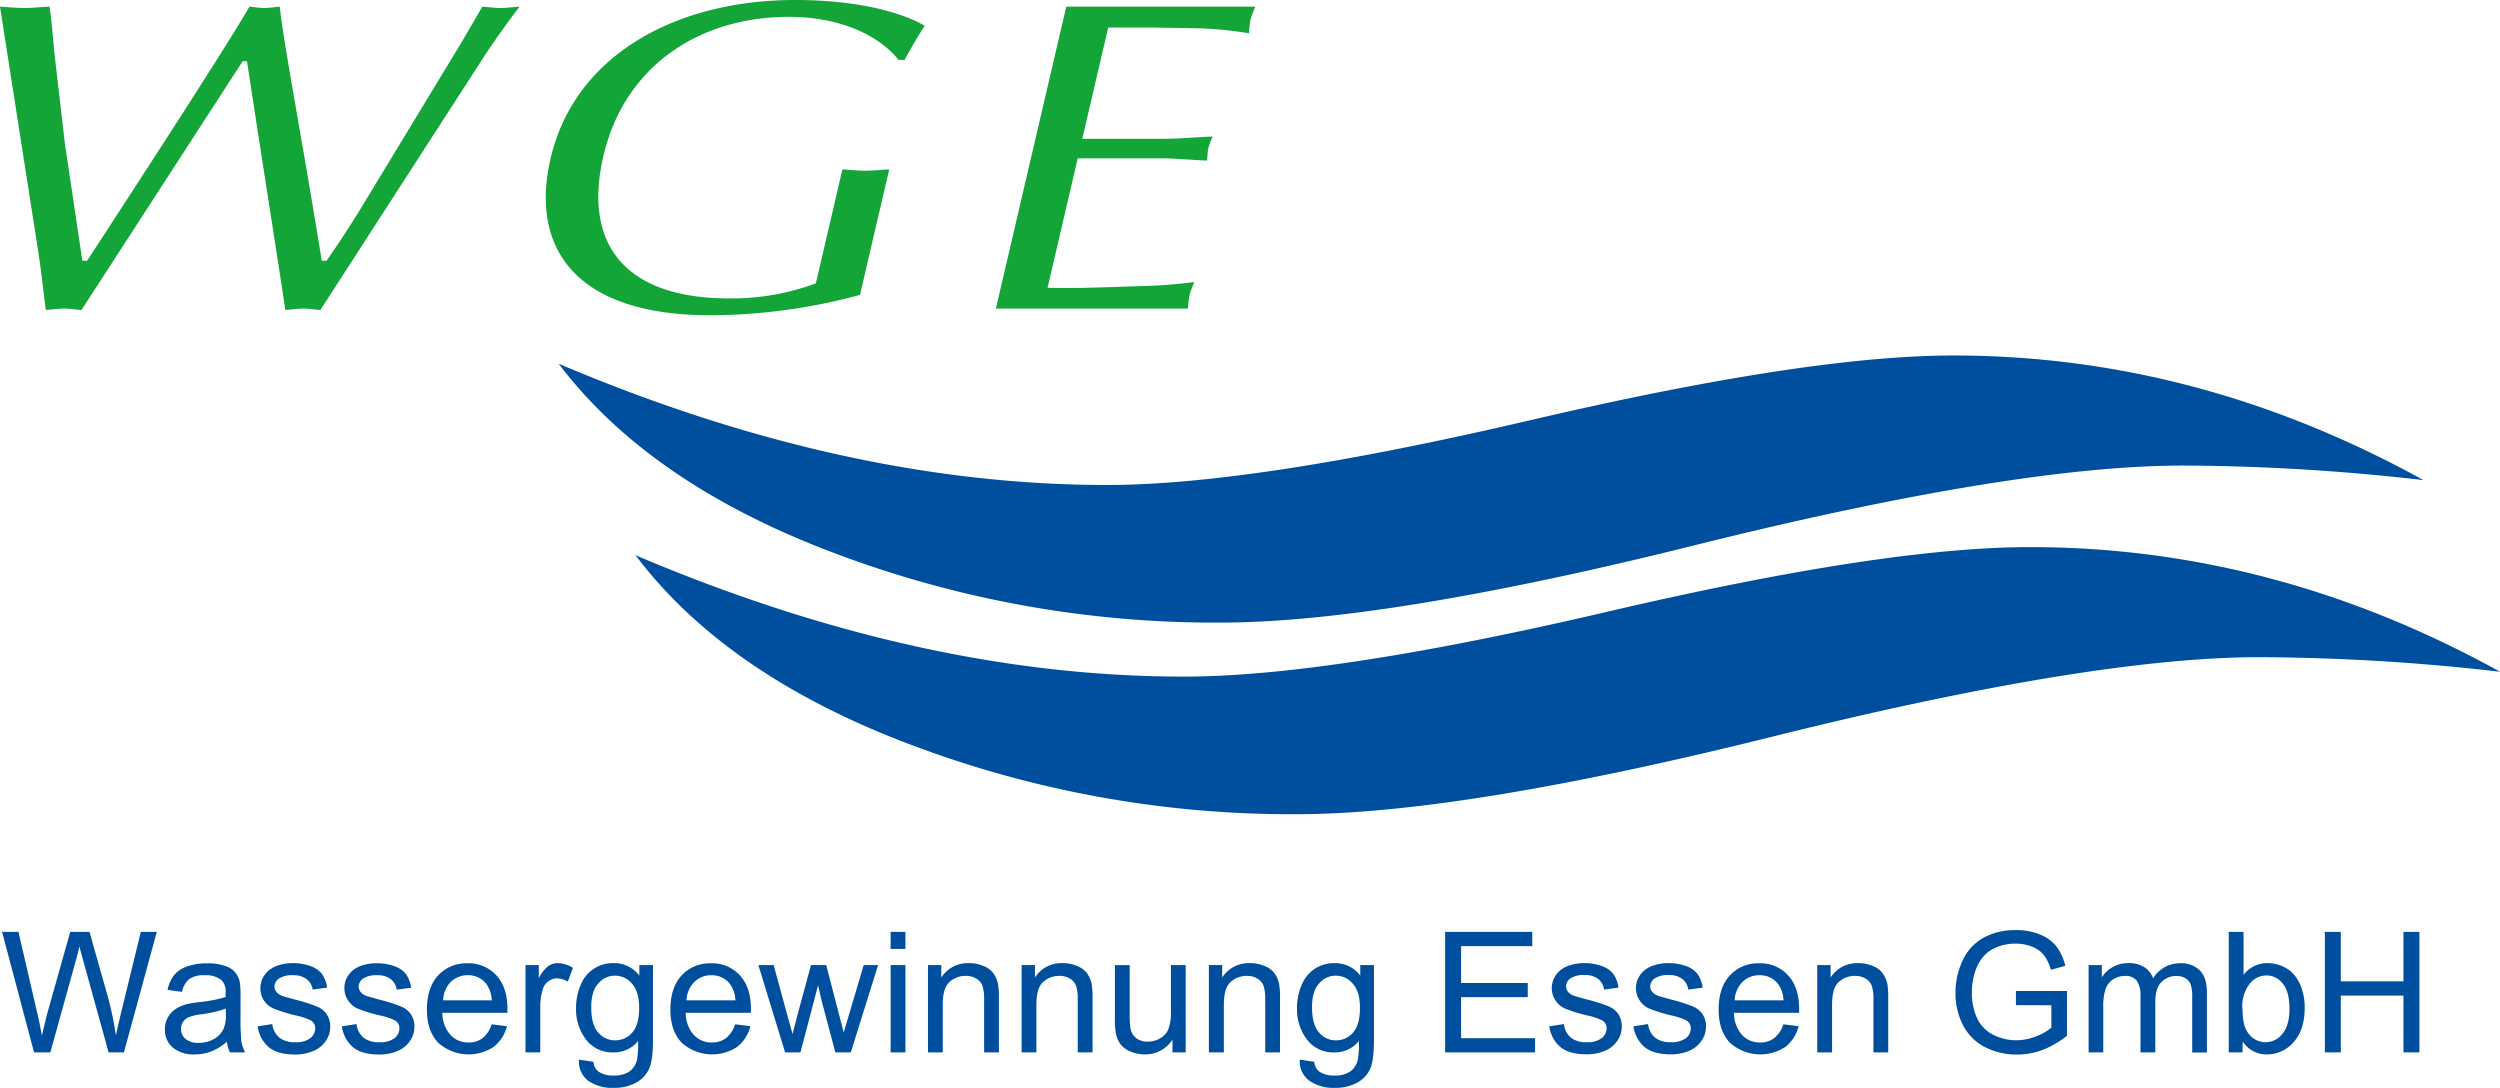 <svg viewBox="0 0 625.48 272.17" xmlns="http://www.w3.org/2000/svg"><g fill-rule="evenodd"><path d="M139.78 91q71.43 30.34 137.22 30.34 36.48 0 105.84-16.2t105.84-16.2q61.14 0 117.65 31.18a539.35 539.35 0 00-60.11-3.64q-41.61 0-120.22 19.44-79.12 19.85-120.74 19.85a269.09 269.09 0 01-96.59-17.42Q162.39 120.92 139.78 91z" fill="#004f9f"/><path d="M159 138.91q71.43 30.38 137.18 30.37 36.5 0 105.84-16.2t105.84-16.2q61.14 0 117.65 31.19a539.49 539.49 0 00-60.11-3.65q-41.61 0-120.22 19.45Q366 203.7 324.41 203.71a269.3 269.3 0 01-96.59-17.41q-46.24-17.43-68.82-47.39z" fill="#004f9f"/><path d="M9.56 62.9c.75 4.77 1.23 9.54 1.91 14.65 1.49-.11 3-.34 4.6-.34 1.33 0 2.75.23 4.32.34l40.33-62.24h1.07c3.31 21.74 9 57.91 9.59 62.24 1.49-.11 3-.34 4.47-.34s2.74.23 4.31.34L120 15.86c3.13-4.88 6.51-9.65 10-14.2-1.75.11-3.27.34-4.73.34s-3.15-.23-4.59-.34l-5.31 9.1L90 52.59c-2.61 4.21-5.32 8.41-8.3 12.64h-1.2C75.61 34.84 70.72 9.54 70 1.66c-1.36.11-2.61.34-3.81.34s-2.61-.23-3.78-.34C57 11.09 35.05 44.93 21.79 65.23H20.6l-4.36-29.29-2.61-22.52c-.4-4-.66-8-1.25-11.76C10.09 1.77 8 2 6.18 2 4.05 2 2 1.77 0 1.66zM226.3 15c1.61-2.89 3.21-5.77 5.06-8.55C228.79 4.88 218.75 0 198.91 0c-29.56 0-55.1 13.65-61.15 39.61-5.25 22.52 6.29 39.27 40 39.27a144.86 144.86 0 0037.4-5.1l7.32-31.4c-2.16.11-4.08.33-5.94.33s-3.94-.22-5.78-.33l-6.64 28.51a60.21 60.21 0 01-21.65 3.77c-26.23 0-36.63-13.64-31.51-35.61 5.23-22.41 23.83-34.83 46.46-34.83 11.29 0 21.58 3.66 27.42 10.78zm50.97-8.12h10.25l13.26.22a100.81 100.81 0 0111.7 1.22 26.92 26.92 0 01.37-3.32c.26-1.11.76-2.11 1.18-3.33h-47.26l-17.61 75.54h48.06a27 27 0 01.37-3.32c.26-1.11.76-2.11 1.18-3.33a121.64 121.64 0 01-12.48 1c-8 .22-16.13.66-24.2.44l7.55-32.39h20.63c4 0 7.75.44 11.72.55.15-1.22.12-2.22.33-3.11a22.83 22.83 0 011.07-2.88c-4 .11-8 .55-12 .55h-20.61z" fill="#13a538"/><path d="M8.52 263.3l-8-30.15h4.1l4.58 19.77c.5 2.07.92 4.13 1.28 6.17q1.15-4.83 1.36-5.58l5.73-20.36h4.82l4.32 15.26A81.67 81.67 0 0129 259.09c.39-1.91.89-4.09 1.5-6.56l4.73-19.38h4L31 263.3h-3.83l-6.36-23c-.53-1.92-.85-3.1-.94-3.54-.32 1.39-.61 2.57-.89 3.54l-6.39 23zm48.27-2.69a13.7 13.7 0 01-4 2.47 11.35 11.35 0 01-4.07.72 8 8 0 01-5.54-1.75 5.83 5.83 0 01-1.93-4.5 6.06 6.06 0 012.63-5.06 9.22 9.22 0 012.68-1.22 27 27 0 013.29-.55 33.47 33.47 0 006.6-1.28v-1a4.08 4.08 0 00-1-3.19 6.19 6.19 0 00-4.22-1.25 6.47 6.47 0 00-3.86.93 5.48 5.48 0 00-1.83 3.23l-3.62-.5a9 9 0 011.62-3.66 7.1 7.1 0 013.27-2.2 14.47 14.47 0 015-.78 13.05 13.05 0 014.54.66A5.19 5.19 0 0160 245.8a21.47 21.47 0 01.18 3.42v4.93a55 55 0 00.23 6.54 8.35 8.35 0 00.94 2.61h-3.82a7.64 7.64 0 01-.74-2.69zm-.31-8.27a26.79 26.79 0 01-6 1.4 14.28 14.28 0 00-3.23.74 3.3 3.3 0 00-1.46 1.21 3.29 3.29 0 00.6 4.22 4.84 4.84 0 003.29 1 7.71 7.71 0 003.81-.93 5.76 5.76 0 002.44-2.57 8.87 8.87 0 00.6-3.7zm8 4.44l3.66-.57a5.15 5.15 0 001.71 3.37 6 6 0 004 1.17 5.84 5.84 0 003.78-1 3.16 3.16 0 001.24-2.45 2.27 2.27 0 00-1.09-2 16.27 16.27 0 00-3.79-1.25 36.67 36.67 0 01-5.65-1.77 5.62 5.62 0 01-2.39-2.08 5.55 5.55 0 01-.8-2.94 5.61 5.61 0 01.66-2.69 6 6 0 011.83-2.08 7.3 7.3 0 012.34-1.07 11.12 11.12 0 013.21-.45 12.41 12.41 0 014.5.74 6 6 0 012.88 2 7.82 7.82 0 011.28 3.38l-3.62.49a4 4 0 00-1.49-2.58 5.18 5.18 0 00-3.33-1 6.06 6.06 0 00-3.64.84 2.47 2.47 0 00-1.09 2 2.07 2.07 0 00.45 1.3 3.28 3.28 0 001.42 1c.37.14 1.46.45 3.27.95a41.94 41.94 0 015.47 1.73 5.51 5.51 0 012.45 1.93 5.43 5.43 0 01.88 3.17 6.17 6.17 0 01-1.09 3.49 6.92 6.92 0 01-3.11 2.53 11.4 11.4 0 01-4.6.89q-4.26 0-6.5-1.77a8.25 8.25 0 01-2.84-5.28zm21.06 0l3.66-.57a5.15 5.15 0 001.71 3.37 6 6 0 004 1.17 5.84 5.84 0 003.78-1 3.13 3.13 0 001.24-2.45 2.27 2.27 0 00-1.09-2 16.27 16.27 0 00-3.84-1.25 36.67 36.67 0 01-5.65-1.77 5.62 5.62 0 01-2.53-7.71 6 6 0 011.83-2.08 7.3 7.3 0 012.35-1.07 11.12 11.12 0 013.2-.42 12.38 12.38 0 014.5.74 6 6 0 012.88 2 7.69 7.69 0 011.28 3.38l-3.62.49A3.91 3.91 0 0097.8 245a5.18 5.18 0 00-3.33-1 6.06 6.06 0 00-3.64.84 2.47 2.47 0 00-1.09 2 2.07 2.07 0 00.45 1.3 3.28 3.28 0 001.42 1c.37.14 1.46.45 3.27.95a41.94 41.94 0 015.47 1.73 5.51 5.51 0 012.45 1.93 5.43 5.43 0 01.88 3.17 6.17 6.17 0 01-1.09 3.49 6.94 6.94 0 01-3.1 2.53 11.49 11.49 0 01-4.61.89q-4.26 0-6.5-1.77a8.25 8.25 0 01-2.84-5.28zm37.46-.51l3.82.47a9.34 9.34 0 01-3.35 5.21 11.39 11.39 0 01-13.86-1.09q-2.81-3-2.8-8.29 0-5.52 2.84-8.56a9.59 9.59 0 017.36-3 9.33 9.33 0 017.16 3q2.78 3 2.78 8.39v1h-16.27a8.34 8.34 0 002 5.51 6 6 0 004.57 1.91 5.6 5.6 0 003.47-1.07 7.15 7.15 0 002.28-3.48zm-12.16-6h12.2a7.44 7.44 0 00-1.4-4.14 5.7 5.7 0 00-4.59-2.14 5.92 5.92 0 00-4.3 1.71 6.78 6.78 0 00-1.87 4.59zm20.63 13.03v-21.84h3.33v3.31a9 9 0 012.35-3.06 4.09 4.09 0 012.38-.74 7.28 7.28 0 013.81 1.19l-1.28 3.44a5.24 5.24 0 00-2.71-.81 3.5 3.5 0 00-2.18.74 3.87 3.87 0 00-1.38 2 14.5 14.5 0 00-.62 4.32v11.45zm13.39 1.81l3.6.54a3.46 3.46 0 001.25 2.43 6.22 6.22 0 003.77 1 6.68 6.68 0 004-1 5.1 5.1 0 001.89-2.88 24.08 24.08 0 00.27-4.75 7.64 7.64 0 01-6.05 2.85 8.23 8.23 0 01-7-3.25 12.46 12.46 0 01-2.47-7.79 14.54 14.54 0 011.13-5.76 8.61 8.61 0 018.33-5.53 7.85 7.85 0 016.38 3.12v-2.63h3.41v18.88q0 5.1-1.05 7.22a7.44 7.44 0 01-3.29 3.37 11.25 11.25 0 01-5.53 1.24 10.42 10.42 0 01-6.32-1.77 5.93 5.93 0 01-2.32-5.29zm3.06-13.11q0 4.31 1.71 6.28a5.43 5.43 0 004.28 2 5.5 5.5 0 004.28-1.95q1.73-2 1.72-6.17c0-2.68-.59-4.69-1.78-6.05a5.48 5.48 0 00-4.28-2 5.32 5.32 0 00-4.2 2q-1.72 1.89-1.73 5.89zm36 4.27l3.82.47a9.34 9.34 0 01-3.35 5.21 11.39 11.39 0 01-13.86-1.09q-2.81-3-2.8-8.29 0-5.52 2.84-8.56a9.59 9.59 0 017.36-3 9.33 9.33 0 017.16 3q2.78 3 2.78 8.39v1h-16.31a8.34 8.34 0 002 5.51 6 6 0 004.57 1.91 5.6 5.6 0 003.47-1.07 7.15 7.15 0 002.32-3.48zm-12.16-6H184a7.44 7.44 0 00-1.4-4.14A5.7 5.7 0 00178 244a5.92 5.92 0 00-4.3 1.71 6.82 6.82 0 00-1.94 4.58zm24.66 13.03l-6.68-21.84h3.82l3.44 12.61 1.3 4.69c0-.23.43-1.74 1.13-4.51l3.47-12.79h3.81l3.29 12.67 1.09 4.18 1.25-4.22 3.75-12.63h3.6l-6.83 21.84H209l-3.48-13.08-.84-3.72-4.42 16.8zm26.41-25.89v-4.26h3.7v4.26zm0 25.89v-21.84h3.7v21.84zm9.34 0v-21.84h3.33v3.11a7.86 7.86 0 016.95-3.6 8.9 8.9 0 013.62.72 5.59 5.59 0 012.49 1.85 7.16 7.16 0 011.15 2.73 20.84 20.84 0 01.21 3.6v13.43h-3.7V250a10.17 10.17 0 00-.43-3.38 3.54 3.54 0 00-1.55-1.79 4.76 4.76 0 00-2.57-.67 6 6 0 00-4.09 1.5q-1.71 1.5-1.71 5.69v11.95zm23.43 0v-21.84h3.33v3.11a7.84 7.84 0 016.95-3.6 8.93 8.93 0 013.62.72 5.59 5.59 0 012.49 1.85 7.16 7.16 0 011.15 2.73 20.84 20.84 0 01.21 3.6v13.43h-3.71V250a9.91 9.91 0 00-.43-3.38 3.52 3.52 0 00-1.54-1.79 4.78 4.78 0 00-2.57-.67 6 6 0 00-4.09 1.5q-1.71 1.5-1.71 5.69v11.95zm37.74 0v-3.2a8 8 0 01-6.93 3.7 9 9 0 01-3.62-.74 6.16 6.16 0 01-2.49-1.85 7.17 7.17 0 01-1.13-2.76 18.8 18.8 0 01-.23-3.45v-13.54h3.7v12.12a21.46 21.46 0 00.23 3.9 3.9 3.9 0 001.48 2.31 4.62 4.62 0 002.8.82 6.14 6.14 0 003.12-.84 4.74 4.74 0 002.06-2.33 11.56 11.56 0 00.62-4.28v-11.7h3.7v21.84zm9.11 0v-21.84h3.33v3.11a7.86 7.86 0 017-3.6 8.9 8.9 0 013.62.72 5.59 5.59 0 012.49 1.85 7.16 7.16 0 011.15 2.73 20.84 20.84 0 01.21 3.6v13.43h-3.7V250a10.17 10.17 0 00-.43-3.38 3.54 3.54 0 00-1.55-1.79 4.76 4.76 0 00-2.57-.67 6 6 0 00-4.09 1.5q-1.71 1.5-1.71 5.69v11.95zm22.75 1.81l3.6.54a3.46 3.46 0 001.25 2.43 6.2 6.2 0 003.77 1 6.68 6.68 0 004-1 5.1 5.1 0 001.89-2.88 23.55 23.55 0 00.26-4.75 7.6 7.6 0 01-6 2.85 8.21 8.21 0 01-7-3.25 12.46 12.46 0 01-2.47-7.79 14.37 14.37 0 011.13-5.76 9 9 0 013.27-4.09 8.89 8.89 0 015.06-1.44 7.82 7.82 0 016.37 3.12v-2.63h3.42v18.88q0 5.1-1 7.22a7.49 7.49 0 01-3.29 3.37 11.28 11.28 0 01-5.53 1.24 10.42 10.42 0 01-6.32-1.77 5.93 5.93 0 01-2.41-5.29zm3.06-13.11q0 4.31 1.71 6.28a5.43 5.43 0 004.28 2 5.5 5.5 0 004.28-1.95q1.73-2 1.72-6.17c0-2.68-.59-4.69-1.79-6.05a5.46 5.46 0 00-4.27-2 5.32 5.32 0 00-4.2 2q-1.72 1.89-1.73 5.89zm33.3 11.3v-30.15h21.8v3.56h-17.81v9.23h16.68v3.54h-16.68v10.27h18.51v3.55zm26.06-6.52l3.66-.57a5.15 5.15 0 001.71 3.37 6 6 0 003.95 1.17 5.84 5.84 0 003.78-1 3.13 3.13 0 001.24-2.45 2.27 2.27 0 00-1.09-2 16.27 16.27 0 00-3.79-1.25 36.67 36.67 0 01-5.65-1.77 5.62 5.62 0 01-2.53-7.71 6 6 0 011.83-2.08 7.3 7.3 0 012.34-1.07 11.12 11.12 0 013.21-.45 12.38 12.38 0 014.5.74 6 6 0 012.88 2 7.69 7.69 0 011.28 3.38l-3.62.49a4 4 0 00-1.44-2.63 5.18 5.18 0 00-3.33-1 6.06 6.06 0 00-3.64.84 2.47 2.47 0 00-1.09 2 2.07 2.07 0 00.45 1.3 3.28 3.28 0 001.42 1c.37.14 1.46.45 3.27.95a41.94 41.94 0 015.47 1.73 5.51 5.51 0 012.45 1.93 5.43 5.43 0 01.88 3.17 6.17 6.17 0 01-1.09 3.49 6.94 6.94 0 01-3.1 2.53 11.49 11.49 0 01-4.61.89q-4.26 0-6.5-1.77a8.25 8.25 0 01-2.84-5.23zm21.06 0l3.66-.57a5.15 5.15 0 001.71 3.37 6 6 0 003.95 1.17 5.84 5.84 0 003.78-1 3.13 3.13 0 001.24-2.45 2.27 2.27 0 00-1.09-2 16.27 16.27 0 00-3.79-1.25 36.67 36.67 0 01-5.65-1.77 5.62 5.62 0 01-2.53-7.71 6 6 0 011.83-2.08 7.4 7.4 0 012.34-1.07 11.12 11.12 0 013.21-.45 12.47 12.47 0 014.51.74 6.1 6.1 0 012.88 2 7.81 7.81 0 011.27 3.39l-3.62.49a3.91 3.91 0 00-1.44-2.63 5.18 5.18 0 00-3.33-1 6.06 6.06 0 00-3.64.84 2.47 2.47 0 00-1.09 2 2.07 2.07 0 00.45 1.3 3.28 3.28 0 001.42 1c.37.14 1.46.45 3.27.95a41.94 41.94 0 015.47 1.73 5.51 5.51 0 012.45 1.93 5.43 5.43 0 01.88 3.17 6.17 6.17 0 01-1.09 3.49 6.94 6.94 0 01-3.1 2.53 11.49 11.49 0 01-4.61.89c-2.84 0-5-.59-6.5-1.77a8.25 8.25 0 01-2.84-5.24zm37.5-.51l3.82.47a9.34 9.34 0 01-3.35 5.21 11.39 11.39 0 01-13.86-1.09q-2.81-3-2.8-8.29 0-5.52 2.84-8.56a9.6 9.6 0 017.36-3 9.33 9.33 0 017.16 3q2.77 3 2.78 8.39v1h-16.31a8.34 8.34 0 002 5.51 6 6 0 004.57 1.91 5.6 5.6 0 003.47-1.07 7.15 7.15 0 002.32-3.48zm-12.16-6h12.2a7.44 7.44 0 00-1.4-4.14 5.7 5.7 0 00-4.59-2.14 5.92 5.92 0 00-4.3 1.71 6.78 6.78 0 00-1.93 4.59zm20.63 13.03v-21.84H458v3.11a7.86 7.86 0 016.95-3.6 9 9 0 013.63.72 5.5 5.5 0 012.48 1.85 7.17 7.17 0 011.16 2.73 22.26 22.26 0 01.2 3.6v13.43h-3.7V250a9.91 9.91 0 00-.43-3.38 3.54 3.54 0 00-1.55-1.79 4.76 4.76 0 00-2.57-.67 6 6 0 00-4.09 1.5q-1.71 1.5-1.71 5.69v11.95zm49.71-11.82v-3.54h12.78v11.19a23.07 23.07 0 01-6.07 3.54 18.18 18.18 0 01-6.42 1.17 17.28 17.28 0 01-8.08-1.89 12.63 12.63 0 01-5.47-5.52 17.25 17.25 0 01-1.85-8 18.65 18.65 0 011.83-8.2 12.26 12.26 0 015.3-5.68 16.56 16.56 0 018-1.85 15.48 15.48 0 015.91 1.07 9.77 9.77 0 014.15 2.94 13.11 13.11 0 012.28 4.93l-3.6 1a11.21 11.21 0 00-1.72-3.64 6.88 6.88 0 00-2.88-2.1 10.53 10.53 0 00-4.16-.8 12 12 0 00-4.73.85 8.73 8.73 0 00-3.23 2.18 10.31 10.31 0 00-1.89 3 15.74 15.74 0 00-1.15 6.07 14.79 14.79 0 001.38 6.74 8.88 8.88 0 004.05 4 12.5 12.5 0 005.64 1.32 13.44 13.44 0 005.05-1 13 13 0 003.75-2.14v-5.61zm18.19 11.82v-21.84h3.31v3.07a7.69 7.69 0 016.62-3.56 7.07 7.07 0 014 1 5.41 5.41 0 012.2 2.81 7.85 7.85 0 016.72-3.78 6.6 6.6 0 015 1.81c1.17 1.19 1.75 3 1.75 5.53v15h-3.68v-13.8a9.61 9.61 0 00-.37-3.18 3 3 0 00-1.3-1.59 4.13 4.13 0 00-2.22-.59 5.13 5.13 0 00-3.82 1.54c-1 1-1.52 2.65-1.52 4.89v12.69h-3.71v-14.19a6.27 6.27 0 00-.9-3.7 3.43 3.43 0 00-3-1.23 5.39 5.39 0 00-2.9.82 4.69 4.69 0 00-1.92 2.41 13.7 13.7 0 00-.59 4.56v11.33zm38.5 0h-3.44v-30.15h3.71v10.76a7.31 7.31 0 016-2.94 9 9 0 013.81.82 7.73 7.73 0 013 2.28 11 11 0 011.83 3.54 14.63 14.63 0 01.66 4.44q0 5.63-2.78 8.68a8.66 8.66 0 01-6.66 3.07 7 7 0 01-6.07-3.23zm0-11.08c0 2.62.35 4.51 1.07 5.67a5.3 5.3 0 008.92.77c1.18-1.42 1.77-3.51 1.77-6.3s-.57-5-1.71-6.31a5.12 5.12 0 00-4.09-2 5.3 5.3 0 00-4.19 2.12 9.22 9.22 0 00-1.82 6.05zm20.61 11.08v-30.15h3.99v12.38h15.67v-12.38h3.99v30.15h-3.99v-14.21h-15.67v14.21z" fill="#004f9f"/></g></svg>